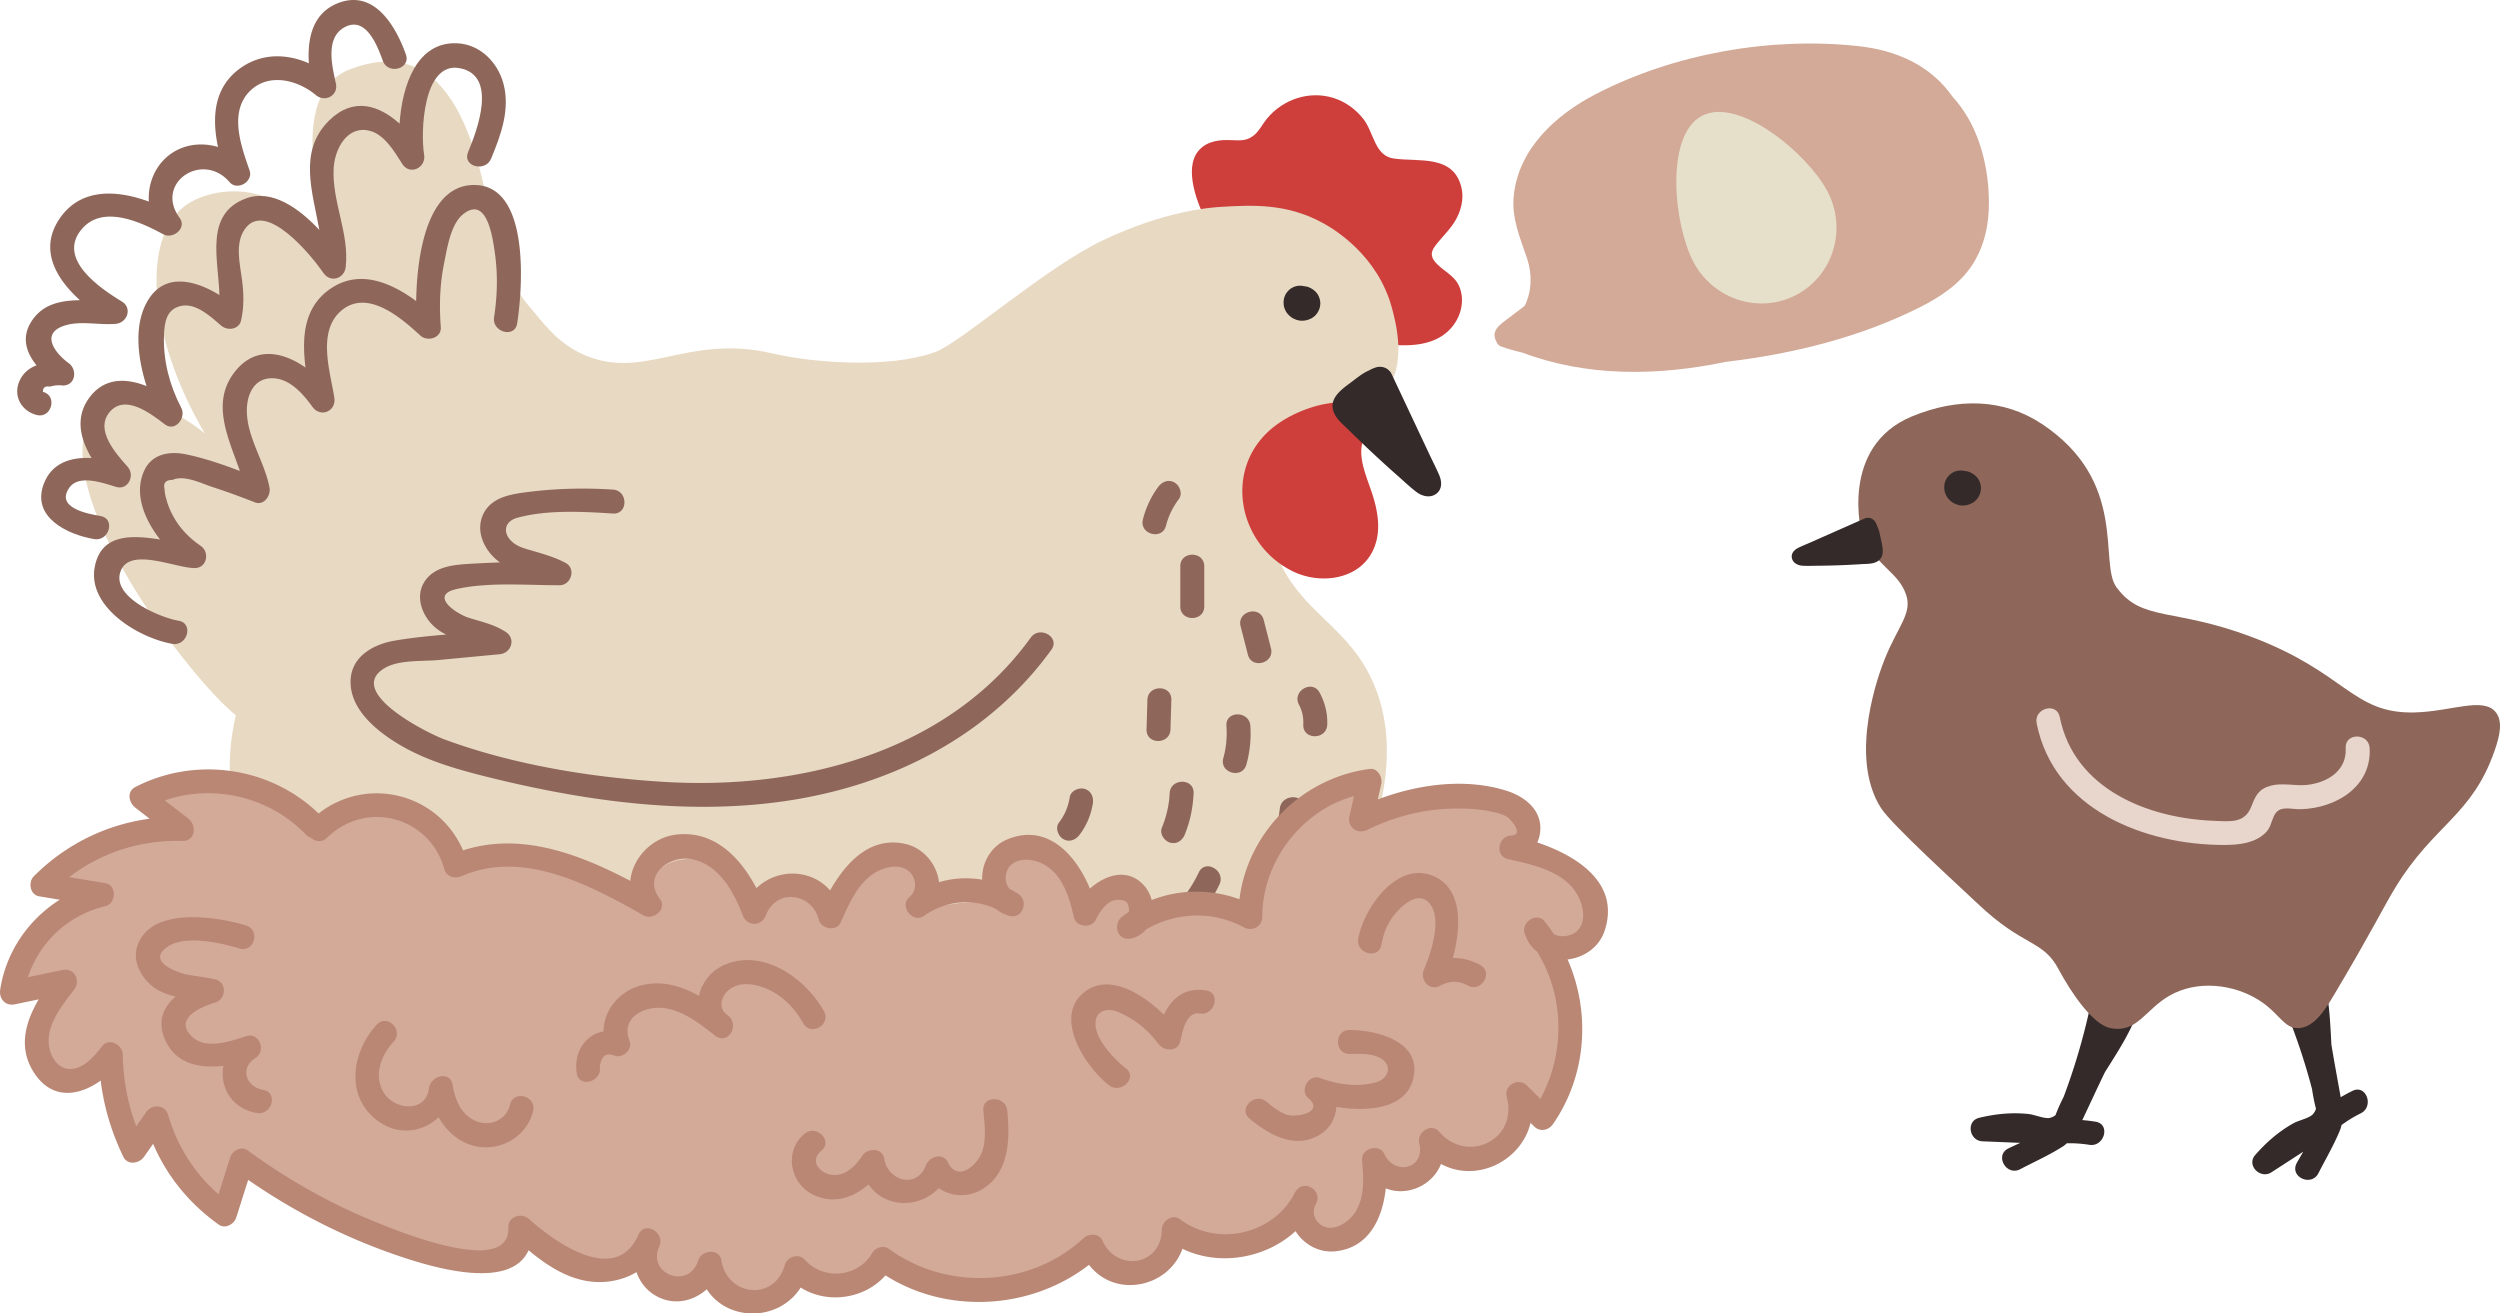 <?xml version="1.0" encoding="UTF-8"?> <svg xmlns="http://www.w3.org/2000/svg" id="_レイヤー_1" width="690.599" height="96mm" viewBox="0 0 517.949 272.126"><defs><style>.cls-1{fill:#ce3f3c}.cls-3{fill:#332a29}.cls-4{fill:#d3a998}.cls-5{fill:#8e675a}.cls-8{fill:#ba8775}</style></defs><path class="cls-1" d="M297.798 54.779c-2.156-2.097-.925-3.351.71-5.258 1.023-1.194 2.142-2.354 2.95-3.716 1.201-2.023 1.876-4.51 1.347-6.843-1.59-7.009-8.787-5.38-14.033-6.116-3.979-.558-4.126-5.363-6.265-8.14-1.56-2.028-3.767-3.638-6.22-4.407-5.027-1.577-10.452.256-13.775 4.247-.873 1.049-1.56 2.469-2.585 3.365-1.471 1.29-2.862 1.218-4.767 1.124-2.496-.123-5.125.159-6.846 2.19-3.176 3.745-.143 11.22 1.748 14.896 1.365 2.653 3.756 2.602 6.42 2.705 4.263.164 8.42.823 12.39 2.427 7.307 2.952 12.903 8.819 14.761 16.5-.308 1.369.452 3.165 2.28 3.409 5.3.707 11.901.926 15.377-4.016 1.392-1.979 1.997-4.566 1.347-6.926-.8-2.9-2.894-3.55-4.839-5.441z"></path><path d="M284.004 140.343c6.82 14.047 1.315 29.656-.488 34.782-5.58 15.849-17.08 24.397-24.008 29.4-22.703 16.402-47.06 17.857-73.49 19.105-25.299 1.19-54.698 2.58-88.182-11.756-16.295-6.978-42.908-18.37-48.993-42.627-2.125-8.441-1.149-16.023 0-21.066-4.613-3.704-13.815-14.493-21.132-26.431-9.35-15.254-15.617-32.384-5.29-38.998 5.729-3.67 19.37 6.25 20.048 7.127-12.27-20.967-12.74-40.503-4.407-47.034 3.613-2.828 10.095-4.159 15.676-2.447C63.46 43.382 66.65 54.08 68.925 53.626c1.224-.248-12.325-33.28 3.703-39.316 15.247-5.742 23.01 5.014 27.308 22.913 2.456 10.218 4.738 20.57 9.657 26.2 2.827 3.24 5.506 7.291 10.78 9.797 12.79 6.1 21.678-4.209 39.685 0 8.375 1.967 24.186 3.188 33.74-.303 5.212-1.904 22.909-17.58 34.847-23.21 12.732-6.01 21.958-6.714 24.497-6.862 6.258-.356 13.476-.777 21.065 3.43 2.133 1.183 11.285 6.606 14.204 17.644.785 2.943 3.15 11.863-1.464 17.146-4.547 5.192-11.17 1.489-18.13 7.838-4.142 3.778-5.515 8.482-5.878 9.797-.802 2.885-1.307 7.151.487 13.228 4.258 14.394 14.766 16.436 20.578 28.415z" fill="#e8d9c3"></path><path class="cls-5" d="M243.359 99.98c-1.264-.739-2.592-.188-3.394.89-1.492 2.008-2.555 4.303-3.176 6.725-.794 3.094 3.99 4.413 4.783 1.319.527-2.052 1.413-3.84 2.677-5.54.8-1.076.176-2.77-.89-3.394zm1.176 17.337v8.329c0 3.191 4.96 3.197 4.96 0v-8.33c0-3.191-4.96-3.196-4.96 0zm18.783 16.991l-1.507-5.87c-.793-3.09-5.579-1.78-4.783 1.32l1.507 5.869c.793 3.09 5.578 1.78 4.783-1.319zm10.086 9.196c-1.506-2.816-5.79-.314-4.283 2.503.698 1.306.956 2.664.897 4.135-.128 3.193 4.833 3.187 4.96 0 .094-2.333-.476-4.586-1.574-6.638zm-14.354 6.883c-.223-3.167-5.185-3.191-4.961 0 .16 2.292-.035 4.475-.646 6.69-.851 3.081 3.933 4.396 4.783 1.318a23.79 23.79 0 0 0 .823-8.008zm6.1 17.151a27.108 27.108 0 0 1-2.642 9.032c-1.402 2.855 2.875 5.371 4.284 2.503 1.803-3.672 2.88-7.472 3.318-11.535.342-3.17-4.62-3.146-4.96 0zm-27.43-22.539l-.18 6.126c-.094 3.193 4.866 3.19 4.96 0l.18-6.126c.095-3.193-4.866-3.19-4.96 0zm4.61 19.351c-.115 2.496-.69 4.865-1.625 7.18-.503 1.242.546 2.725 1.732 3.05 1.417.39 2.547-.485 3.05-1.732 1.103-2.725 1.668-5.565 1.804-8.498.149-3.192-4.812-3.184-4.96 0zm6.023 16.408c-1.24 2.613-2.818 4.967-4.817 7.059-2.205 2.308 1.297 5.821 3.508 3.507 2.278-2.384 4.178-5.082 5.593-8.062 1.362-2.869-2.914-5.389-4.284-2.504zm-23.675-17.326c-1.177-.323-2.843.401-3.051 1.732-.31 1.983-1.029 3.673-2.24 5.274-.809 1.07-.17 2.774.89 3.394 1.272.744 2.582.182 3.393-.89a14.456 14.456 0 0 0 2.74-6.459c.207-1.322-.337-2.668-1.732-3.051zm1.097 24.68c-1.03-1.053-2.459-.82-3.508 0-2.444 1.914-5.104 3.537-7.87 4.938-2.848 1.444-.34 5.725 2.504 4.284 3.163-1.603 6.084-3.53 8.874-5.714 1.063-.832.856-2.633 0-3.508z"></path><path class="cls-4" d="M329.458 187.615c-.024-3.314-1.893-6.665-4.624-8.5-1.328-.891-2.876-1.52-4.44-1.876-.98-.224-2.866-.705-4.335-.822.136-.665.228-1.335.248-1.482.286-2.017.015-4.184-1.04-5.972-2.298-3.894-6.687-5.319-10.984-5.142-6.682.276-13.42 1.598-19.897 3.576-1.506-2.824-5.338-4.418-8.734-2.756-8.313 4.068-14.144 12.238-15.304 21.41-.047.373-.28 1.294-.375 1.987-2.15-.602-5.826-.1-7.82.033a52.84 52.84 0 0 0-4.55.508 45.68 45.68 0 0 0-11.17 1.386 5.228 5.228 0 0 0-2.122-3.143c-3.078-2.148-6.137-1.152-8.554.915l-2.074-1.057c-1.836-4.453-3.864-8.735-9.578-9.115-2.77-.184-5.348 1.182-6.454 3.798-.784 1.854-.634 3.756-.064 5.581-4.966-.32-9.874.053-14.72 1.165-.02-1.39-.423-2.77-1.127-3.996-.466-5.982-11.968-7.7-14.899-2.077a2.6 2.6 0 0 0-.293.998c-1.593 1.57-2.89 3.56-3.92 5.665-4.033-4.297-11.26-4.009-15.53.24-.257-.126-.506-.265-.756-.404-3.235-6.216-8.223-11.966-15.917-10.289-3.926.856-6.496 4.033-7.06 7.485-11.637-6.647-25.598-8.57-38.67-5.3-3.82-11.455-17.741-15.568-27.36-8.523-8.544-5.386-17.59-9.763-27.881-10.136-5.272-.19-7.101 5.104-5.313 8.887a395.311 395.311 0 0 1-16.583 5.532c-4.537 1.399-5.98 8.212-2.464 10.931-2.987 2.941-6.101 5.79-8.94 8.685-3.987 4.063-.88 9.76 4.074 10.53a40.209 40.209 0 0 0-1.21 11.04c.104 3.569 3.958 7.62 7.849 5.98 1.67-.705 3.337-1.423 5.014-2.115.318 1.435.963 2.999 1.281 4.244l1.47 5.747c.934 3.659 5.813 5.98 9.108 3.705.167-.125.344-.237.516-.356.347.689.705 1.355.778 1.513l4.06 8.785c2.433 5.264 11.177 3.09 11.554-2.325 1.146.996 2.82 2.036 3.571 2.559 2.327 1.618 4.811 2.488 7.442 2.612 4.822 3.587 10.487 5.811 16.3 7.552 8.136 2.438 16.55 4.809 25.098 3.518 3.87-.584 6.245-.767 9.824.867 3.612 1.65 7.315 3.352 11.393 3.108 2.27-.136 6.899-1.215 9.043-3.012.399 1.457 1.277 2.97 2.187 3.891 2.774 2.81 6.854 3.135 10.241 1.331.12-.063.48-.249.861-.462.774.77 1.635 1.592 1.742 1.688 2.295 2.067 5.034 3.365 8.166 3.18 1.923-.112 3.636-.813 5.235-1.859.842-.55 2.551-2.657 3.542-2.935.745-.21 3.21.767 4.296.952 2.116.36 4.135.313 6.224-.274 3.247-.914 6.197-3.837 9.654-3.478 3.294.343 6.417 2.482 9.586 3.375 3.905 1.1 7.836 1.079 11.788.252 4.095-.857 7.883-2.709 11.858-3.956 4.298-1.35 7.064-.76 11.31.303 4.481 1.122 9.086.996 12.723-2.162a11.814 11.814 0 0 0 2.97-3.923 27.94 27.94 0 0 0 9.426.734c3.467-.33 6.684-1.163 9.85-2.62a23.425 23.425 0 0 0 3.96-2.309c.398.754.895 1.454 1.48 2.021 2.967 2.877 7.514 2.927 10.864.735 3.328-2.178 4.564-5.906 4.505-9.737 0 .04-.007-.145-.02-.433 1.135.233 2.242.376 2.558.392 3.47.175 6.628-1.62 8.459-4.543.145-.231.334-.538.5-.848.927.362 1.868.667 2.038.72 6.865 2.157 11.437-2.596 13.802-8.45.06-.148.289-.436.466-.673.37-.105.905-.314.962-.329 1.71-.461 3.339-1.474 4.607-2.695 2.572-2.476 3.92-5.905 4.597-9.354.797-4.053.857-8.088.265-12.165-.275-1.896-.646-3.731-1.245-5.554-.339-1.033-.787-2.755-1.398-4.154.58-.053 1.148-.133 1.669-.271 3.795-1.006 6.439-4.646 6.41-8.534z"></path><path class="cls-3" d="M266.022 61.84c.052-.274.183-.534.295-.786.048-.106.103-.204.17-.298.328-.452.67-.825 1.163-1.108a3.387 3.387 0 0 1 2.482-.36l.161.021c.224.03.442.054.654.13a4.17 4.17 0 0 1 1.432.825c.288.245.54.565.718.896.278.517.406 1.004.446 1.586.014.195-.02.381-.046.575-.028.206-.049.395-.12.589-.202.55-.445.99-.853 1.42-.19.2-.425.365-.648.522-.168.118-.354.19-.542.268-.474.2-.9.297-1.428.324a3.57 3.57 0 0 1-1.206-.154 5.78 5.78 0 0 1-.749-.307 1.991 1.991 0 0 1-.32-.19c-.483-.35-.814-.668-1.152-1.166a1.782 1.782 0 0 1-.155-.29c-.111-.254-.242-.512-.297-.787a4.138 4.138 0 0 1-.005-1.71z"></path><path class="cls-1" d="M284.343 102.437c-1.398-4.377-4.376-10.076-.099-13.796 1.66-1.444.512-3.549-1.147-4.043a4.513 4.513 0 0 0-1.615-.818c-5.769-1.579-13.821 1.412-18.169 5.14-9.877 8.467-6.777 24.005 4.62 29.491 6.013 2.895 14.517 1.572 16.952-5.426 1.2-3.45.538-7.167-.542-10.548z"></path><path class="cls-3" d="M279.9 79.22c1.072-.795 2.401-1.925 3.76-2.482l.073-.044a6.597 6.597 0 0 1 1.429-.607 2.72 2.72 0 0 1 .909-.087c.216.015.454.058.663.122a2.9 2.9 0 0 1 .553.253c.036.022.07.042.104.068.148.087.27.197.38.32.203.173.384.4.524.697l7.992 16.974c.635 1.349 1.33 2.686 1.912 4.059.624 1.473.572 3.24-1.045 4.06-1.189.603-2.656.162-3.658-.596-1.336-1.01-2.577-2.198-3.833-3.305a244.54 244.54 0 0 1-10.184-9.505c-1.019-1.007-2.274-2.007-2.945-3.298-1.585-3.054 1.215-5.031 3.366-6.628z"></path><path class="cls-5" d="M213.546 132.102c-17.22 23.878-47.916 31.582-75.962 29.889-15.097-.911-31.3-3.543-45.552-8.816-3.518-1.302-20.556-9.834-12.357-14.75 2.955-1.773 7.871-1.37 11.167-1.682l12.68-1.2c2.415-.23 3.417-3.22 1.251-4.623-2.382-1.543-4.868-2.066-7.534-2.889-2.797-.863-8.357-4.715-2.654-5.992 6.662-1.492 14.55-.772 21.351-.789 2.398-.005 3.458-3.437 1.252-4.621-2.106-1.13-4.283-1.757-6.568-2.432-1.348-.399-2.87-.74-4.04-1.574-2.499-1.781-2.337-4.534.571-5.34 6.152-1.705 13.533-1.291 19.835-.89 3.188.203 3.176-4.758 0-4.96-5.803-.37-11.587-.25-17.36.47-3.498.437-7.68.978-9.448 4.5-1.567 3.12-.293 6.609 2.048 8.974a9.83 9.83 0 0 0 1.357 1.141c-2.146.078-4.292.172-6.435.304-3.412.21-7.355.602-9.305 3.858-1.756 2.933-.47 6.539 1.76 8.797.856.867 1.815 1.495 2.833 1.992-3.587.295-7.165.658-10.676 1.258-4.484.766-9.082 3.337-9.131 8.466-.056 5.8 5.345 10.188 9.838 12.915 5.422 3.291 11.608 5.12 17.715 6.658 27.941 7.04 58.41 10.329 85.648-1.17 12.742-5.38 23.886-13.74 32-24.99 1.87-2.594-2.431-5.073-4.284-2.504z"></path><path class="cls-8" d="M318.486 174.533c.46-.97.695-2.083.641-3.269-.177-3.902-3.545-6.34-6.972-7.426-8.505-2.698-18.29-1.396-26.707 1.792l.72-3.184c.313-1.385-.7-3.36-2.392-3.14-14.005 1.834-25.272 13.146-26.991 26.998-5.913-2.15-12.386-2.099-18.179.169-.298-1.162-.865-2.264-1.709-3.156-3.353-3.541-7.893-2.08-11.091.784-2.884-7.008-8.832-13.608-17.084-10.21-3.543 1.46-5.332 4.973-5.24 8.362a19.582 19.582 0 0 0-8.945.52c-.394-3.64-3.178-7.126-7.068-7.957-7.246-1.548-12.203 3.889-15.49 9.652-3.925-4.488-10.926-4.62-15.26-.465-3.374-6.397-8.766-12.041-16.684-11.08-5.006.606-9.018 4.902-9.45 9.572-10.804-5.666-22.8-10.153-34.65-6.319-5.064-11.762-19.777-15.56-29.928-7.642-10.039-9.694-25.537-11.9-37.965-5.479-1.835.948-1.356 3.236 0 4.283L31 169.623c-9.043 1.203-17.443 5.345-23.994 11.928-1.21 1.216-.806 3.83 1.094 4.145l4.277.71C5.893 190.493 1.235 197.226.04 205.022c-.29 1.9 1.064 3.465 3.051 3.051l4.927-1.025c-2.816 4.792-4.33 10.169-.865 15.352 3.738 5.59 9.291 4.64 13.703 1.473.677 5.478 2.251 10.731 4.7 15.796.878 1.813 3.308 1.393 4.284 0l1.883-2.688c2.88 6.724 7.509 12.392 13.586 16.728 1.364.973 3.2-.08 3.643-1.482l2.464-7.784c9.978 6.912 20.878 12.397 32.432 16.173 6.562 2.145 22 6.624 25.658-1.586 3.993 3.303 8.454 6.217 13.71 6.554 3.023.193 6.116-.497 8.656-2.03.78 2.283 2.397 4.252 4.854 5.333 3.46 1.522 7.116.532 9.696-1.776 4.378 6.793 14.985 6.695 19.465-.357 5.5 3.483 13.23 2.395 17.565-2.517 12.878 8.157 30.192 7.095 42.17-2.193 5.392 7.046 16.492 4.729 19.353-3.322 7.62 3.699 17.258 2.01 23.436-3.655 1.64 2.668 4.757 4.51 8.188 4.18 7.019-.677 9.842-6.84 10.509-13.045 4.314 1.759 9.687-.543 11.435-5.053 7.378 4 16.654-.602 18.559-8.51l.754.748c1.204 1.193 2.995.8 3.896-.502 7.01-10.132 7.82-23.164 3.021-34.103 3.321-.387 6.524-2.456 7.675-5.954 3.258-9.894-5.731-15.518-13.96-18.295zm7.428 18.916c-1.17.621-2.824.716-3.995.077a35.103 35.103 0 0 0-1.918-2.649c-1.587-1.982-4.824.167-4.146 2.413.506 1.674 1.427 2.948 2.584 3.854 5.718 9.192 5.854 21.049.693 30.523l-2.815-2.792c-1.758-1.744-4.795.018-4.146 2.413 2.394 8.824-8.182 13.957-13.988 7.193-1.69-1.97-4.703.154-4.146 2.413 1.292 5.237-5.135 6.784-7.231 2.176-1.004-2.206-4.843-1.146-4.622 1.252.371 4.03.696 9.009-2.467 12.104-1.45 1.418-3.812 2.64-5.807 1.485-1.65-.955-2.23-2.936-1.239-4.509 1.392-2.85-2.565-5.232-4.283-2.503a8.06 8.06 0 0 0-.502.935c-4.67 8.082-15.911 10.417-23.452 4.752-1.565-1.175-3.72.431-3.732 2.142-.054 7.524-9.349 8.913-12.3 2.28-.68-1.529-2.841-1.483-3.896-.502-11.004 10.233-28.35 10.994-40.413 2.192-1.073-.782-2.786-.186-3.394.89-2.866 5.079-10.132 5.715-13.962 1.407-1.267-1.424-3.664-.62-4.146 1.095-2.135 7.598-11.941 6.496-13.14-.978-.411-2.562-4.123-2.148-4.784 0-1.901 6.185-10.7 2.852-8.077-2.85 1.255-2.88-2.94-5.425-4.284-2.504-4.7 10.779-17.406 1.538-22.743-3.23-1.519-1.356-4.32-.509-4.234 1.755.395 10.535-23.498.53-28.133-1.367-9.202-3.766-17.85-8.72-25.876-14.576-1.356-.99-3.204.093-3.643 1.482l-2.405 7.598c-5.01-4.342-8.574-9.995-10.44-16.436-.627-2.167-3.337-2.3-4.532-.593l-2.076 2.964c-1.781-4.766-2.704-9.727-2.784-14.9-.031-1.966-2.819-3.512-4.234-1.755-1.336 1.658-2.791 3.486-4.786 4.363-2.987 1.313-5.293-.623-6.08-3.476-1.266-4.598 2.327-9.081 4.966-12.466 1.498-1.923.164-4.682-2.413-4.146l-7.12 1.482c2.432-7.286 8.309-12.86 16.031-14.705 2.27-.542 2.46-4.375 0-4.783l-7.482-1.242c6.697-5.126 14.854-7.755 23.458-7.497 2.716.082 3.028-3.25 1.252-4.622l-4.9-3.783c10.125-3.484 21.733-.748 29.244 7.093a2.39 2.39 0 0 0 1.044.652c.885.793 2.256 1.047 3.352-.02 8.103-7.886 21.168-4.399 24.28 6.467.482 1.68 2.19 2.118 3.644 1.483 12.726-5.558 26.641 1.938 37.633 8.147 1.981 1.12 4.995-1.316 3.393-3.393-3.814-4.946 2.165-9.417 7.084-8.152 5.381 1.383 8.23 6.748 10.088 11.536.903 2.33 3.887 2.36 4.783 0 2.153-5.67 9.53-4.666 10.954.88.495 1.928 3.628 2.584 4.533.592 1.69-3.715 3.51-8.153 7.188-10.34 1.737-1.03 4.48-1.788 6.365-.672 2.141 1.268 2.54 4.201.68 5.777-2.127 1.804.693 5.513 3.007 3.895 4.584-3.206 10.033-3.723 14.918-1.47a7.843 7.843 0 0 0 2.72 1.429c2.78.836 4.2-3.032 1.911-4.533a19.87 19.87 0 0 0-1.804-1.038c-.833-.946-1.007-2.447-.546-3.652 1.04-2.724 4.5-2.764 6.792-1.831 4.538 1.847 6.1 6.934 7.078 11.318.448 2.01 3.6 2.498 4.533.592.914-1.865 2.604-4.48 5.024-4.131 1.023.147 1.557.216 1.79 1.381.071.36.135.76.054 1.099a24.97 24.97 0 0 0-1.34.947c-2.129 1.628-1.011 5.242 1.912 4.533 1.276-.31 2.267-.975 2.987-1.845 6.244-3.622 13.794-3.944 20.345-.417 1.638.882 3.734-.211 3.732-2.142-.01-11.432 8.066-22.047 19.014-25.078l-.956 4.231c-.494 2.186 1.691 3.766 3.643 2.801 5.435-2.685 11.305-4.246 17.378-4.43 2.866-.086 5.87.038 8.674.67.95.213 1.892.442 2.756.906.947.508 3.877 3.891 1.071 3.998-2.696.102-3.49 4.224-.66 4.871 5.452 1.248 12.331 2.623 14.833 8.312 1.035 2.356 1.3 5.754-1.348 7.158z"></path><path class="cls-8" d="M54.535 225.81c-3.516-.596-4.951-4.508-1.625-6.6 2.304-1.448.863-5.41-1.911-4.533-3.376 1.067-8.57 2.983-11.474-.155-3.396-3.668 2.334-5.991 5.081-6.819 2.257-.68 2.462-4.205 0-4.783-1.9-.446-3.822-.64-5.737-.985-2.08-.375-8.73-2.778-4.07-5.84 3.724-2.448 10.99-.734 14.824.413 3.065.917 4.375-3.87 1.319-4.784-6.052-1.81-19.292-3.934-22.364 3.902-1.236 3.15.335 6.44 2.768 8.51 1.476 1.256 3.204 1.912 5.021 2.338-2.43 2.093-3.787 4.959-2.284 8.663 2.154 5.307 7.233 6.253 12.208 5.67-.832 4.266 1.596 8.882 6.925 9.786 3.123.53 4.465-4.25 1.32-4.783zm51.132 3.043c-.772 3.267-4.262 4.706-7.275 3.316-2.937-1.355-4.146-4.43-4.627-7.416-.487-3.024-4.548-1.832-4.872.66-.698 5.356-7.357 4.515-9.46.842-2.05-3.579-.459-7.64 2.12-10.452 2.155-2.35-1.344-5.867-3.507-3.508-5.158 5.625-6.628 14.85.201 19.917 4.238 3.144 9.4 2.38 12.62-.753 1.757 3.109 4.573 5.553 8.272 6.122 5.078.78 10.127-2.4 11.311-7.41.734-3.104-4.048-4.429-4.783-1.318zm65.032-19.36c-3.73-6.67-12.253-12.847-20.172-9.773-3.117 1.21-5.126 3.8-5.71 6.606-3.907-2.173-8.206-3.433-12.717-1.946-4.128 1.361-7.034 5.167-7.056 9.312-3.774.656-6.226 4.327-5.554 8.651.489 3.145 5.27 1.81 4.783-1.318.287-2.28 1.324-3.04 3.11-2.285 1.686.516 3.745-1.27 3.052-3.051-1.982-5.095 3.41-7.537 7.652-6.753 3.909.723 7.143 3.366 10.214 5.728 2.715 1.82 4.959-2.395 2.504-4.283-2.312-1.55-1.325-4.36.65-5.621 1.874-1.199 4.24-.983 6.256-.333 3.83 1.237 6.78 4.127 8.705 7.57 1.558 2.786 5.844.288 4.283-2.504zm37.991 20.61c-.297-3.15-5.26-3.182-4.961 0 .253 2.693.647 5.623-.166 8.257-.897 2.905-5.065 6.744-7.18 2.458-1.036-2.1-3.84-1.22-4.533.592-1.918 5.007-7.912 3.29-8.665-1.391-.367-2.275-3.47-2.19-4.534-.593-1.24 1.864-2.962 3.774-5.336 3.996-2.87.268-6.033-2.603-3.127-5.024 2.456-2.045-1.07-5.538-3.507-3.507-4.29 3.573-3.067 10.263 1.807 12.636 4.192 2.04 8.307.618 11.448-2.15 3.273 4.892 10.482 5.1 14.563.773 2.71 1.938 6.548 1.97 9.493-.073 5.212-3.617 5.23-10.307 4.697-15.974zm41.18-24.906c-4.448-.703-7.135 1.662-8.728 5.033-4.61-4.486-11.655-8.827-16.742-4.467-6.161 5.281.643 15.424 5.342 19.067 2.492 1.933 6.028-1.553 3.507-3.507-2.393-1.855-7.017-6.544-6.187-10.118.442-1.903 2.448-2.21 3.942-1.764 1.056.316 2.106.893 3.06 1.443 2.355 1.355 4.329 3.237 5.95 5.4 1.17 1.56 4.025 1.695 4.534-.592.428-1.923 1.194-6.155 4.003-5.712 3.123.494 4.467-4.285 1.318-4.783zm29.729 8.194c-3.192-.004-3.197 4.956 0 4.96 2.123.004 4.762-.195 6.627 1.024 2.299 1.504 1.403 4.13-1.093 4.834-3.898 1.099-7.956.492-11.688-.88-2.293-.842-4.27 2.57-2.413 4.146 3.517 2.988-2.47 4.128-4.422 3.46-1.606-.548-2.926-1.61-4.214-2.683-2.437-2.029-5.965 1.462-3.508 3.508 3.957 3.294 9.264 6.353 14.35 3.444a7.184 7.184 0 0 0 3.621-5.88c6.129 1.032 14.114.534 15.838-5.488 2.285-7.982-7.392-10.437-13.098-10.445zm27.035-13.487c-1.885-1.008-3.76-1.47-5.636-1.416 1.716-6.305 2.157-14.507-4.205-17.061-7.501-3.01-14.261 6.827-15.38 13.005-.566 3.12 4.214 4.46 4.783 1.318.39-2.15 1.08-4.107 2.407-5.868 1.3-1.728 4.754-5.34 7.25-3.044 3.235 2.977.572 10.776-.81 13.954-.957 2.2 1.048 4.647 3.393 3.394 1.911-1.021 3.783-1.02 5.694.001 2.814 1.506 5.322-2.775 2.504-4.283z"></path><path class="cls-5" d="M98.537 38.33c-9.993-.313-12.176 14.403-12.314 24.047-5.352-3.932-11.949-6.704-17.957-2.42-5.425 3.87-5.714 10.11-4.976 16.191-4.658-3.26-10.398-4.518-14.634.864-5.034 6.393-1.347 13.718 1.046 20.566-3.651-1.384-7.392-2.668-11.157-3.447-3.368-.697-6.988-.14-8.614 3.266-2.256 4.726-.094 10.125 3.237 14.376-5.822-.91-12.166-1.264-13.522 5.59-1.669 8.445 9.185 14.838 16.05 16.03 3.123.542 4.464-4.237 1.32-4.783-3.935-.683-14.265-5.019-11.95-10.457 2.025-4.761 11.285-.482 15.24-.458 2.586.015 3.209-3.289 1.252-4.622-2.381-1.623-4.351-3.678-5.726-6.228-.579-1.072-1.05-2.2-1.354-3.382a7.986 7.986 0 0 1-.374-2.06c-.324-1.33.217-1.987 1.626-1.967 2.441-1.112 6.008.727 8.45 1.52 2.903.943 5.763 1.997 8.603 3.113 1.924.756 3.359-1.4 3.051-3.051-1.026-5.497-4.903-10.716-4.683-16.395.118-3.029 1.501-6.117 4.96-6.255 3.78-.151 6.628 3.181 8.622 5.923 1.69 2.324 4.977.906 4.533-1.91-.854-5.42-3.568-13.622 1.355-17.94 5.423-4.757 12.514 1.44 16.469 5.082 1.464 1.348 4.403.51 4.234-1.754-.329-4.417-.212-8.809.674-13.163.63-3.102 1.338-8.084 3.902-10.18 5.032-4.113 6.184 5.006 6.591 7.743.666 4.484.57 9.048-.128 13.52-.488 3.122 4.291 4.468 4.783 1.318 1.102-7.055 2.748-28.32-8.609-28.677z"></path><path class="cls-5" d="M104.312 17.361c-1.168-4.422-4.806-8.153-9.54-8.393-8.382-.424-11.46 8.668-11.986 16.659-4.2-3.793-9.544-5.65-14.608-.652-6.425 6.34-3.444 14.696-2.018 22.652-4.255-4.518-9.824-8.481-15.155-6.532-8.712 3.184-5.74 12.629-5.546 20.024-4.995-3.073-11.4-4.806-14.928 1.291-2.832 4.895-2.055 11.68-.169 17.578-4.155-1.654-8.666-1.833-11.781 2.288-3.111 4.115-1.971 8.65.376 12.617-4.16-.218-8.227.908-9.898 5.376-2.596 6.945 4.985 10.497 10.448 11.424 3.123.53 4.465-4.25 1.319-4.783-2.602-.442-9.454-1.683-6.432-5.917 1.982-2.779 7.094-.898 9.655-.116 2.498.762 3.974-2.382 2.413-4.146-2.414-2.727-6.85-7.61-3.781-11.321 3.214-3.887 8.522.27 11.502 2.525 2.132 1.612 4.426-1.41 3.393-3.394-2.413-4.634-3.776-9.734-3.605-14.987.093-2.825.513-5.65 3.75-6.21 3.002-.52 6.051 2.35 8.089 4.11 1.32 1.141 3.72.856 4.145-1.094.618-2.832.557-5.479.193-8.336-.43-3.37-1.531-7.546.576-10.557 4.328-6.184 13.853 5.54 16.284 9.083 1.453 2.119 4.358 1.198 4.622-1.252.76-7.071-2.897-13.523-2.5-20.498.222-3.88 2.773-8.933 7.52-7.684 3.045.8 5.133 4.4 6.684 6.842 1.575 2.479 4.983.802 4.534-1.91-.77-4.645-.234-19.357 7.377-17.92 7.942 1.5 3.608 12.87 1.724 17.41-1.222 2.946 3.576 4.23 4.783 1.319 2.025-4.881 3.97-10.16 2.56-15.496z"></path><path class="cls-5" d="M84.087 11.26C82.027 5.54 77.695-2.1 70.329.537c-5.555 1.988-6.675 7.36-6.337 12.574-4.747-2.081-10.137-2.144-14.617 1.322-5.185 4.012-5.435 10.164-4.213 16.015-3.42-1.016-7.226-.59-10.183 1.733-2.947 2.316-4.369 5.992-4.142 9.58-6.51-2.377-14.032-2.94-18.439 3.464-4.415 6.419-.81 12.476 4.156 16.967-3.858.07-7.574.706-9.938 4.238-2.27 3.39-1.202 6.594.949 9.254-1.533.596-2.833 1.614-3.562 3.33-1.31 3.081.467 6.142 3.575 6.957 3.09.81 4.409-3.973 1.319-4.783-.02-.9.466-1.261 1.457-1.083a6.205 6.205 0 0 1 2.637-.234c2.652.033 3.117-3.258 1.252-4.622-3.026-2.214-6.025-6.372-.497-7.902 3.192-.883 6.965.043 10.25-.254 2.371-.215 3.474-3.267 1.251-4.622-4.566-2.785-13.59-8.895-8.242-15.076 4.366-5.048 12.24-1.343 16.82 1.144 2.005 1.09 4.952-1.268 3.393-3.393-5.287-7.206 4.73-13.942 10.347-7.41 1.6 1.86 4.942-.113 4.146-2.414-1.683-4.858-4.275-11.819-.153-16.225 3.87-4.137 10.031-2.617 13.883.605 1.89 1.58 4.694.105 4.145-2.414-.773-3.548-2.222-9.353 1.7-11.588 4.488-2.556 6.89 3.747 8.017 6.88 1.073 2.982 5.868 1.696 4.784-1.318z"></path><path class="cls-3" d="M440.835 206.91c-.4-.3-.892-.484-1.444-.484h-3.859c-1.15 0-2.252.897-2.447 2.034-.037.106-.076.211-.102.33a131.546 131.546 0 0 1-5.436 18.458 37.896 37.896 0 0 0-1.696 3.802 3.128 3.128 0 0 1-1.171.555c-1.035.243-3.133-.661-4.328-.794-3.495-.39-6.892-.041-10.298.773-2.8.669-2.068 4.759.659 4.872l7.614.314c.075.004.16.002.238.004-1.259.58-2.302 1.062-2.53 1.182-2.828 1.484-.323 5.767 2.504 4.283 2.65-1.392 5.441-2.653 8.003-4.2.624-.377 1.215-.707 1.65-1.176a26.176 26.176 0 0 1 4.664.318c3.123.506 4.467-4.273 1.319-4.784a35.496 35.496 0 0 0-2.764-.339c1.59-3.357 3.113-6.692 4.715-9.977 2.477-3.93 5.034-7.831 6.69-12.186.621-1.634-.592-2.788-1.981-2.984zm37.257-5.554c-.5-.014-1.008.12-1.459.439l-3.148 2.23c-.938.665-1.319 2.035-.82 3.075.03.108.06.216.107.329a131.653 131.653 0 0 1 6.236 18.203c.2 1.37.464 2.731.815 4.082a3.128 3.128 0 0 1-.635 1.13c-.703.797-2.938 1.272-3.99 1.854-3.077 1.704-5.647 3.952-7.956 6.585-1.897 2.164 1.065 5.079 3.355 3.594l6.394-4.145c.064-.041.132-.091.196-.135-.69 1.201-1.264 2.198-1.38 2.427-1.45 2.846 3.07 4.892 4.519 2.047 1.359-2.668 2.905-5.31 4.101-8.054.291-.668.584-1.28.667-1.913a26.181 26.181 0 0 1 3.989-2.438c2.84-1.392 1.174-6.068-1.69-4.665-.845.414-1.66.854-2.45 1.322-.645-3.66-1.33-7.261-1.922-10.867-.252-4.64-.42-9.3-1.587-13.811-.438-1.692-2.095-1.933-3.342-1.29z"></path><path class="cls-5" d="M396.032 86.31c9.554-3.989 19.074-3.74 27.007 1.523 18.005 11.942 11.746 28.743 15.433 33.805 5.256 7.215 11.742 4.207 27.926 10.288 19.75 7.42 20.916 15.967 33.805 15.678 7.64-.172 14.327-3.333 16.902 0 1.448 1.875.81 4.787-.245 7.839-4.701 13.608-12.597 15.321-20.577 28.415-2.522 4.139-5.141 9.56-12.738 22.292-1.776 2.977-4.09 6.746-7.349 6.859-3.081.107-3.935-3.16-8.328-5.88-5.341-3.304-12.75-4.078-18.373-.857-5.098 2.921-6.736 7.84-12.248 6.737-3.602-.72-8.035-7.106-10.778-12.248-3.259-6.109-7.267-4.545-16.658-13.473-3.642-3.463-17.83-16.337-20.087-19.842-7.03-10.915-.115-28.746.735-30.866 2.773-6.917 5.822-9.549 4.41-13.473-1.612-4.475-5.239-5.17-8.82-11.513-.603-1.069-4.926-19.058 9.983-25.284z"></path><path class="cls-3" d="M389.714 111.833c-.187-.846-.36-1.965-.789-2.816-.006-.017-.01-.035-.017-.052a4.278 4.278 0 0 0-.442-.905 1.763 1.763 0 0 0-.409-.429 2.008 2.008 0 0 0-.377-.222 1.876 1.876 0 0 0-.458-.121 1.029 1.029 0 0 0-.322-.005 1.329 1.329 0 0 0-.554.119l-11.131 4.925c-.885.391-1.793.752-2.662 1.177-.932.457-1.657 1.345-1.213 2.434.326.802 1.233 1.21 2.046 1.263 1.085.072 2.198.017 3.284.009a158.612 158.612 0 0 0 9.032-.333c.927-.06 1.967-.016 2.845-.365 2.075-.824 1.543-2.982 1.167-4.68zm13.182-11.706c.051-.274.182-.534.295-.786.047-.106.102-.204.17-.298.327-.453.668-.826 1.162-1.109a3.387 3.387 0 0 1 2.483-.36l.16.022c.224.03.442.053.655.129a4.17 4.17 0 0 1 1.432.826c.288.245.538.565.717.896.278.517.406 1.004.446 1.585.014.195-.02.382-.046.575-.028.206-.049.396-.12.59-.202.55-.444.989-.853 1.42-.189.2-.425.365-.648.521-.168.118-.353.19-.541.27a4.02 4.02 0 0 1-1.428.323c-.4.02-.824-.037-1.207-.155a5.793 5.793 0 0 1-.748-.307 1.992 1.992 0 0 1-.32-.19c-.483-.35-.814-.667-1.152-1.166a1.786 1.786 0 0 1-.156-.289c-.111-.254-.241-.513-.296-.788a4.138 4.138 0 0 1-.005-1.709z"></path><path d="M485.978 154.98c.265 4.713-3.811 7.199-8.062 7.642-2.414.25-5.024-.488-7.399.14-2.602.69-3.208 2.084-4.103 4.367-1.381 3.524-4.42 3.048-7.717 2.927-13.737-.508-28.999-6.597-31.961-21.522-.621-3.129-5.403-1.804-4.783 1.319 3.55 17.886 22.433 25.223 38.859 25.204 2.92-.003 6.213-.319 8.447-2.417 1.203-1.131 1.232-2.281 1.884-3.636 1.088-2.262 3.364-1.303 5.504-1.355 7.223-.176 14.745-4.617 14.292-12.669-.179-3.174-5.14-3.195-4.96 0z" fill="#e8d6cd"></path><path class="cls-4" d="M411.983 39.449c-.466-7.134-2.707-14.23-7.405-19.352-4.612-6.575-11.608-9.682-19.643-10.551-18.139-1.963-38.11 1.557-54.337 9.96-8.226 4.26-15.983 11.27-16.977 21.025-.482 4.721 1.292 8.643 2.753 13.002 1.124 3.352.972 6.89-.489 9.84-1.32.985-2.637 1.974-3.938 2.983-1.089.845-2.54 1.828-2.282 3.45.055.35.174.647.338.902.116.47.443.887 1.057 1.1 1.433.5 2.874.91 4.33 1.238 13.495 5.095 28.16 4.848 42.218 1.914 14.032-1.662 27.99-5.133 40.383-11.425 4.09-2.077 8.088-4.751 10.63-8.664 3.006-4.632 3.715-10.004 3.362-15.422z"></path><path d="M352.584 24.011c-7.66 4.055-5.858 22.477-1.73 30.276s13.688 10.846 21.348 6.791 10.518-13.672 6.39-21.472c-4.128-7.8-18.347-19.65-26.008-15.595z" fill="#e6e0ca"></path></svg> 